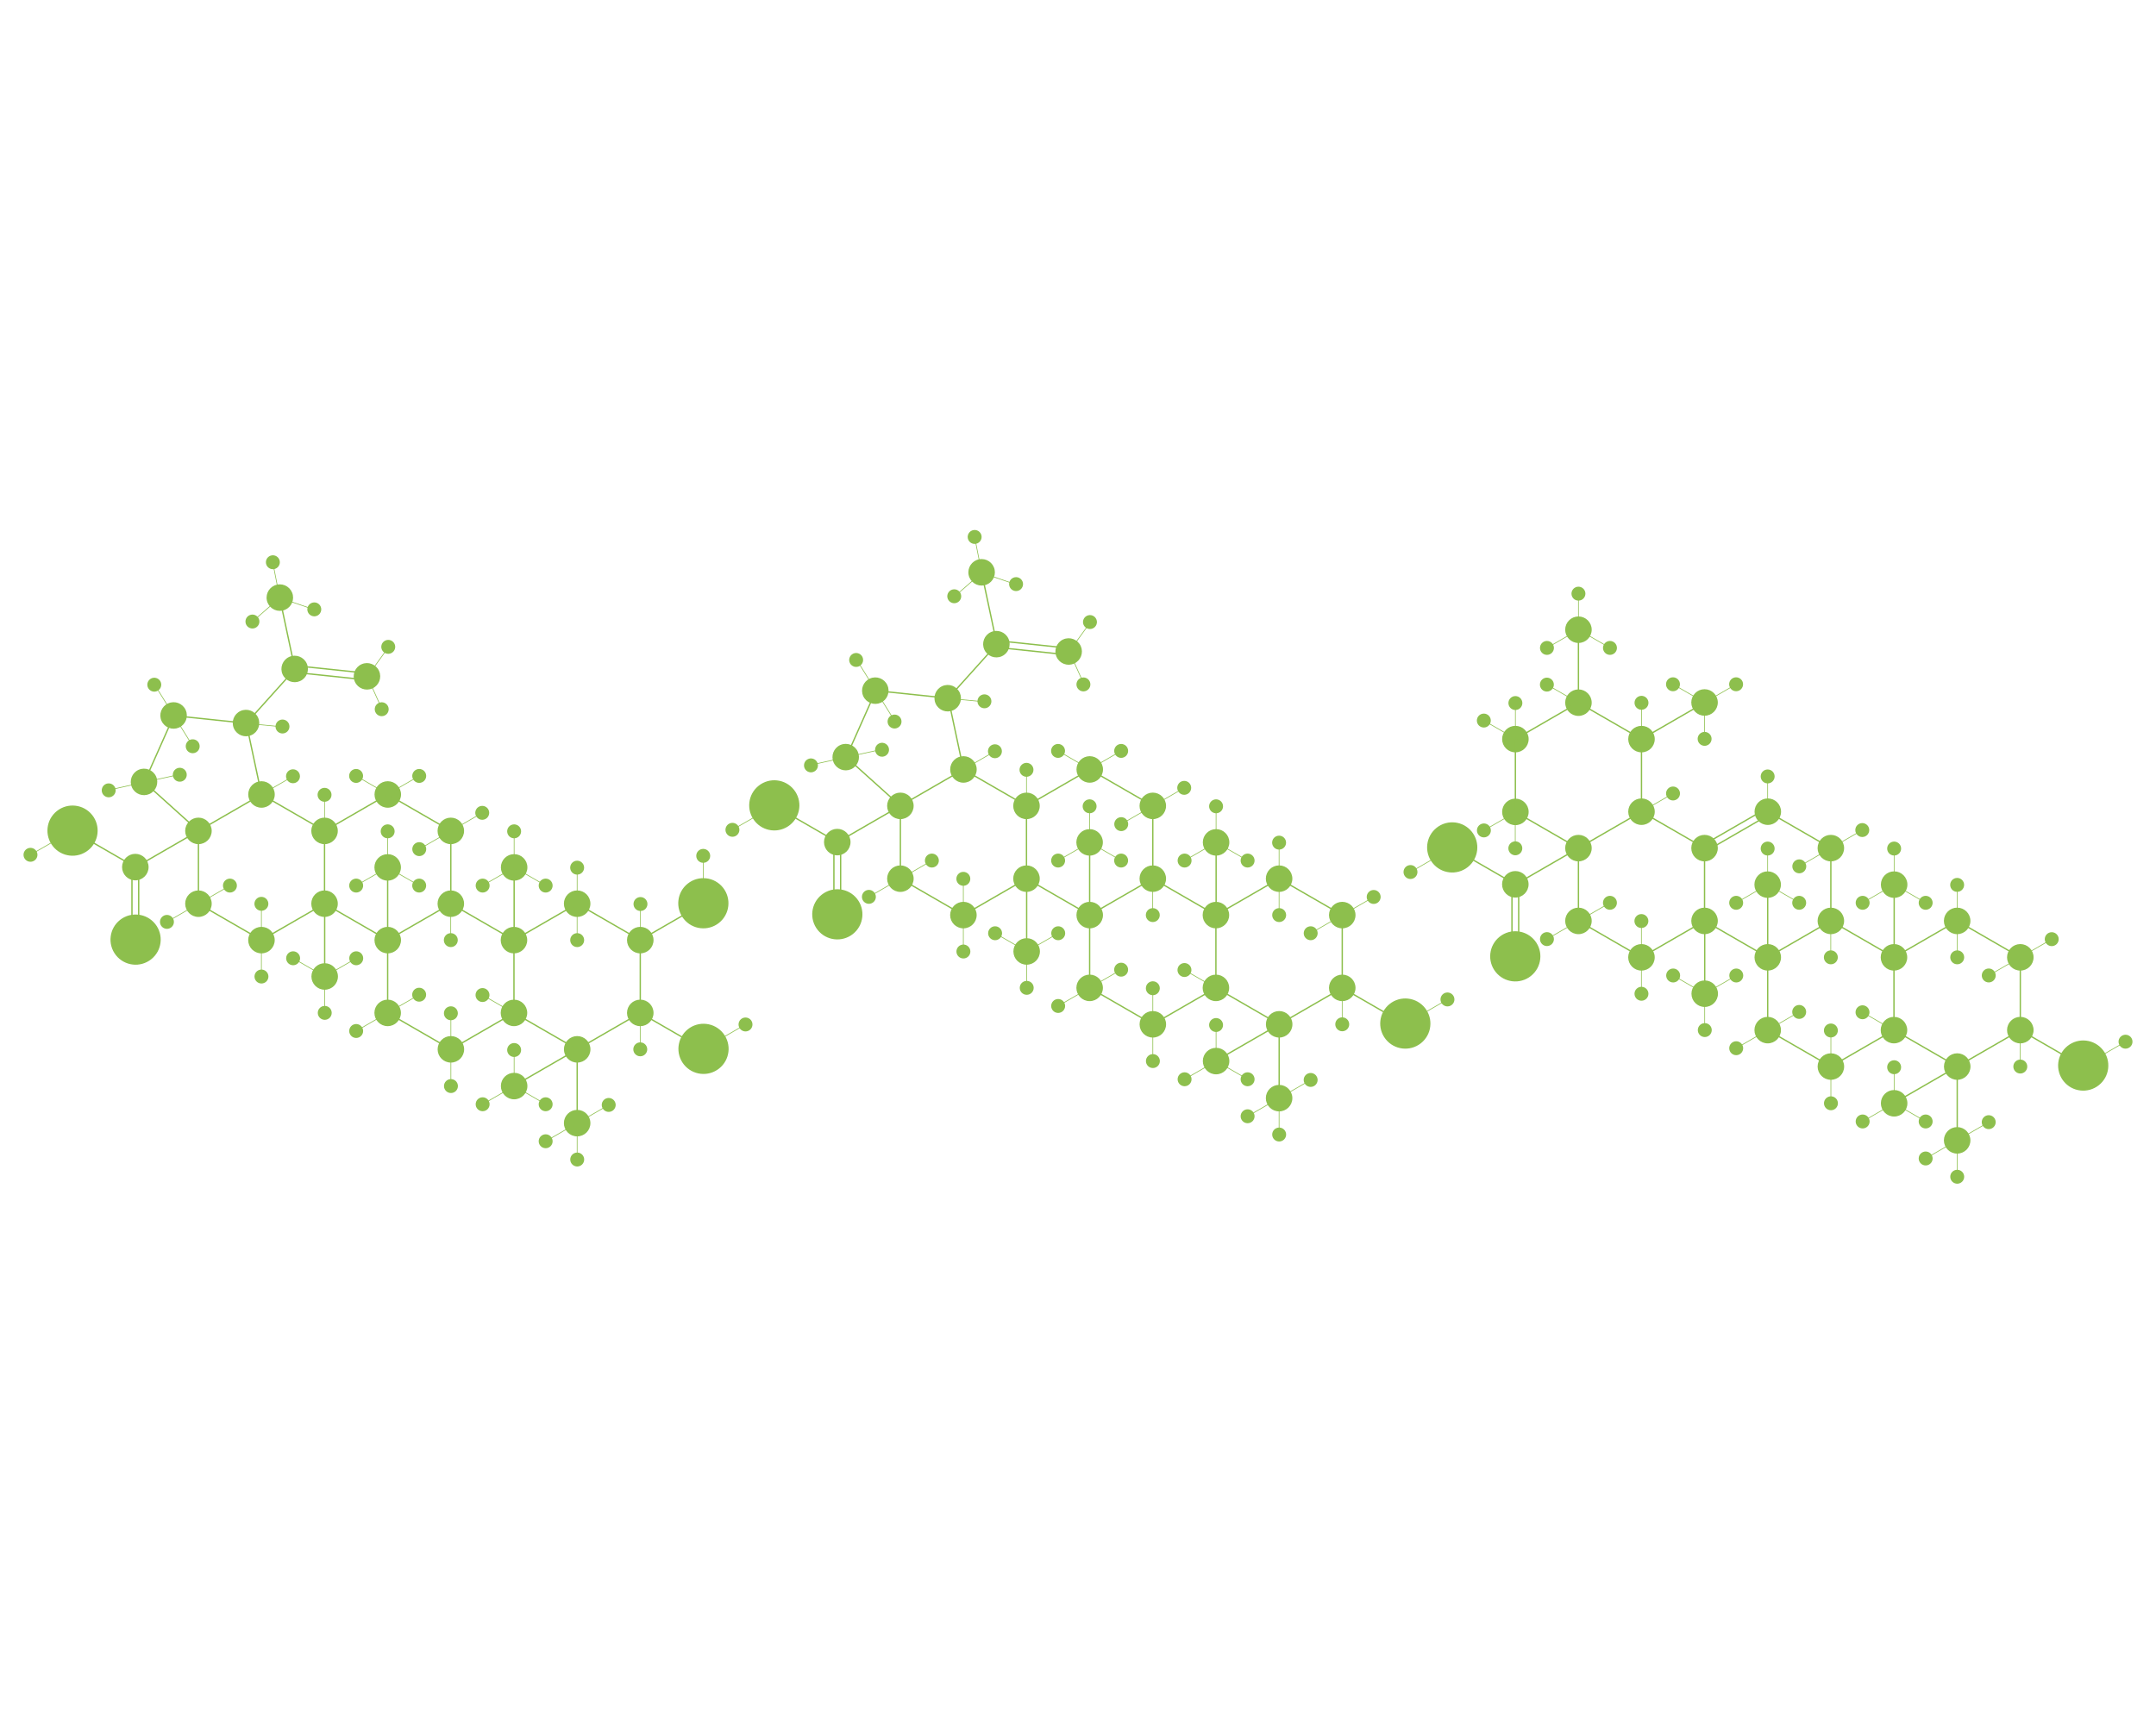 <?xml version="1.0" encoding="utf-8"?>
<!-- Generator: Adobe Illustrator 21.1.0, SVG Export Plug-In . SVG Version: 6.00 Build 0)  -->
<svg version="1.1" id="Layer_3" xmlns="http://www.w3.org/2000/svg" xmlns:xlink="http://www.w3.org/1999/xlink" x="0px" y="0px"
	 viewBox="0 0 6408 5096" style="enable-background:new 0 0 6408 5096;" xml:space="preserve">
<style type="text/css">
	.st0{fill:#8DBF4D;stroke:#8DBF4D;stroke-width:4;stroke-miterlimit:10;}
	.st1{fill:#8DBF4D;stroke:#8DBF4D;stroke-width:2;stroke-miterlimit:10;}
</style>
<title>amylase</title>
<g>
	<circle class="st0" cx="4878.8" cy="2413.1" r="37.4"/>
	<line class="st0" x1="5066.2" y1="2521.4" x2="4878.8" y2="2413.2"/>
	<circle class="st0" cx="5066.2" cy="2521.4" r="37.4"/>
	<line class="st0" x1="5066.2" y1="2737.8" x2="5066.2" y2="2521.4"/>
	<circle class="st0" cx="5066.2" cy="2737.8" r="37.4"/>
	<line class="st0" x1="4878.7" y1="2846.1" x2="5066.2" y2="2737.8"/>
	<circle class="st0" cx="4878.7" cy="2846.1" r="37.4"/>
	<circle class="st0" cx="4691.4" cy="2737.8" r="37.4"/>
	<line class="st0" x1="4878.7" y1="2846.1" x2="4691.3" y2="2737.9"/>
	<circle class="st0" cx="4691.4" cy="2521.4" r="37.4"/>
	<line class="st0" x1="4691.4" y1="2737.8" x2="4691.4" y2="2521.4"/>
	<line class="st0" x1="4691.4" y1="2521.4" x2="4878.8" y2="2413.1"/>
	<circle class="st0" cx="5254.2" cy="2413.1" r="37.4"/>
	<line class="st0" x1="5441.6" y1="2521.4" x2="5254.2" y2="2413.2"/>
	<circle class="st0" cx="5441.6" cy="2521.4" r="37.4"/>
	<line class="st0" x1="5441.6" y1="2737.8" x2="5441.6" y2="2521.4"/>
	<circle class="st0" cx="5441.6" cy="2737.8" r="37.4"/>
	<line class="st0" x1="5254.1" y1="2846.1" x2="5441.6" y2="2737.8"/>
	<circle class="st0" cx="5254.1" cy="2846.1" r="37.4"/>
	<line class="st0" x1="5254.1" y1="2846.1" x2="5066.7" y2="2737.9"/>
	<line class="st0" x1="5253.9" y1="3062.5" x2="5253.9" y2="2846.1"/>
	<circle class="st0" cx="5253.9" cy="3062.5" r="37.4"/>
	<line class="st0" x1="5629.2" y1="2846.1" x2="5441.8" y2="2737.9"/>
	<circle class="st0" cx="5629.2" cy="2846.1" r="37.4"/>
	<line class="st0" x1="5629.2" y1="3062.5" x2="5629.2" y2="2846.1"/>
	<circle class="st0" cx="5629.2" cy="3062.5" r="37.4"/>
	<line class="st0" x1="5441.7" y1="3170.8" x2="5629.2" y2="3062.5"/>
	<circle class="st0" cx="5441.7" cy="3170.8" r="37.4"/>
	<line class="st0" x1="5441.7" y1="3170.8" x2="5254.3" y2="3062.6"/>
	<circle class="st0" cx="5817" cy="2737.8" r="37.4"/>
	<line class="st0" x1="5629.5" y1="2846.1" x2="5817" y2="2737.8"/>
	<line class="st0" x1="6004.7" y1="2846.1" x2="5817.3" y2="2737.9"/>
	<circle class="st0" cx="6004.7" cy="2846.1" r="37.4"/>
	<line class="st0" x1="6004.7" y1="3062.5" x2="6004.7" y2="2846.1"/>
	<circle class="st0" cx="6004.7" cy="3062.5" r="37.4"/>
	<line class="st0" x1="5817.2" y1="3170.8" x2="6004.7" y2="3062.5"/>
	<circle class="st0" cx="5817.2" cy="3170.8" r="37.4"/>
	<line class="st0" x1="5817.2" y1="3170.8" x2="5629.8" y2="3062.6"/>
	<line class="st0" x1="4503.9" y1="2629.7" x2="4691.3" y2="2521.4"/>
	<line class="st0" x1="4503.8" y1="2629" x2="4316.4" y2="2520.8"/>
	<circle class="st0" cx="4503.8" cy="2629" r="37.4"/>
	
		<ellipse transform="matrix(0.783 -0.622 0.622 0.783 -792.791 3416.696)" class="st0" cx="4504" cy="2845.4" rx="72.6" ry="72.6"/>
	
		<ellipse transform="matrix(0.783 -0.622 0.622 0.783 -631.966 3229.985)" class="st0" cx="4316.6" cy="2521.4" rx="72.6" ry="72.6"/>
	<g>
		<line class="st0" x1="4513.8" y1="2845.4" x2="4513.8" y2="2629"/>
		<line class="st0" x1="4493.8" y1="2845.4" x2="4493.8" y2="2629"/>
	</g>
	<line class="st1" x1="4316.4" y1="2520.8" x2="4192.2" y2="2592.5"/>
	<line class="st0" x1="5066.7" y1="2954.3" x2="5066.7" y2="2737.9"/>
	<line class="st0" x1="5253.9" y1="2846" x2="5253.9" y2="2629.6"/>
	<line class="st0" x1="5629.8" y1="2846.1" x2="5629.8" y2="2629.7"/>
	<circle class="st0" cx="5066.7" cy="2954.2" r="37.4"/>
	<line class="st1" x1="5066.9" y1="2954.2" x2="5160.5" y2="2900.1"/>
	<line class="st1" x1="5066.7" y1="3062.4" x2="5066.7" y2="2954.2"/>
	<line class="st1" x1="5066.7" y1="2954.2" x2="4972.9" y2="2900.1"/>
	<circle class="st0" cx="5160.5" cy="2900.1" r="18.7"/>
	<circle class="st0" cx="4972.9" cy="2900.1" r="18.7"/>
	<circle class="st0" cx="5066.9" cy="3062.4" r="18.7"/>
	<circle class="st0" cx="5253.8" cy="2629.9" r="37.4"/>
	<line class="st1" x1="5160.2" y1="2684" x2="5253.8" y2="2629.9"/>
	<line class="st1" x1="5253.8" y1="2629.9" x2="5253.8" y2="2521.7"/>
	<line class="st1" x1="5347.6" y1="2684" x2="5253.8" y2="2629.9"/>
	<circle class="st0" cx="5347.5" cy="2684" r="18.7"/>
	<circle class="st0" cx="5160.2" cy="2684" r="18.7"/>
	<circle class="st0" cx="5253.8" cy="2522.7" r="18.7"/>
	<circle class="st0" cx="5629.7" cy="2629.9" r="37.4"/>
	<line class="st1" x1="5536.1" y1="2684" x2="5629.7" y2="2629.9"/>
	<line class="st1" x1="5629.7" y1="2629.9" x2="5629.7" y2="2521.7"/>
	<line class="st1" x1="5723.5" y1="2684" x2="5629.7" y2="2629.9"/>
	<circle class="st0" cx="5723.4" cy="2684" r="18.7"/>
	<circle class="st0" cx="5536.1" cy="2684" r="18.7"/>
	<circle class="st0" cx="5629.7" cy="2522.7" r="18.7"/>
	<line class="st0" x1="6192.1" y1="3170.8" x2="6004.7" y2="3062.6"/>
	
		<ellipse transform="matrix(0.783 -0.622 0.622 0.783 -629.131 4536.839)" class="st0" cx="6192.4" cy="3170.7" rx="72.6" ry="72.6"/>
	<line class="st1" x1="6316.3" y1="3097.5" x2="6192.1" y2="3169.2"/>
	<circle class="st0" cx="6317.4" cy="3096.9" r="18.7"/>
	<line class="st0" x1="5817.2" y1="3389" x2="5817.2" y2="3172.6"/>
	<line class="st0" x1="5629.7" y1="3279.1" x2="5817.2" y2="3170.8"/>
	<circle class="st0" cx="5629.7" cy="3280" r="37.4"/>
	<line class="st1" x1="5536.1" y1="3334.1" x2="5629.7" y2="3280"/>
	<line class="st1" x1="5629.7" y1="3280" x2="5629.7" y2="3171.8"/>
	<line class="st1" x1="5723.5" y1="3334.1" x2="5629.7" y2="3280"/>
	<circle class="st0" cx="5723.4" cy="3334.1" r="18.7"/>
	<circle class="st0" cx="5536.1" cy="3334.1" r="18.7"/>
	<circle class="st0" cx="5629.7" cy="3172.8" r="18.7"/>
	<circle class="st0" cx="5817" cy="3390.2" r="37.4"/>
	<line class="st1" x1="5817.2" y1="3390.2" x2="5910.8" y2="3336.1"/>
	<line class="st1" x1="5817" y1="3498.4" x2="5817" y2="3390.2"/>
	<circle class="st0" cx="5910.8" cy="3336.1" r="18.7"/>
	<circle class="st0" cx="5817.2" cy="3498.4" r="18.7"/>
	<line class="st1" x1="5723.4" y1="3444.1" x2="5817" y2="3390"/>
	<circle class="st0" cx="5723.4" cy="3444.1" r="18.7"/>
	<line class="st1" x1="6004.5" y1="3170.8" x2="6004.5" y2="3062.6"/>
	<circle class="st0" cx="6004.7" cy="3170.8" r="18.7"/>
	<line class="st1" x1="5441.7" y1="3280" x2="5441.7" y2="3171.8"/>
	<circle class="st0" cx="5441.9" cy="3280" r="18.7"/>
	<line class="st1" x1="4878.5" y1="2954.4" x2="4878.5" y2="2846.2"/>
	<circle class="st0" cx="4878.7" cy="2954.4" r="18.7"/>
	<line class="st1" x1="4597.8" y1="2791.9" x2="4691.4" y2="2737.8"/>
	<circle class="st0" cx="4597.8" cy="2791.9" r="18.7"/>
	<line class="st1" x1="4691.4" y1="2738.1" x2="4785" y2="2684"/>
	<circle class="st0" cx="4785" cy="2684" r="18.7"/>
	<line class="st1" x1="4878.5" y1="2845.4" x2="4878.5" y2="2737.2"/>
	<circle class="st0" cx="4878.5" cy="2738.2" r="18.7"/>
	<line class="st1" x1="5253.8" y1="2415.5" x2="5253.8" y2="2307.3"/>
	<circle class="st0" cx="5253.8" cy="2308.3" r="18.7"/>
	<line class="st1" x1="5817" y1="2737.9" x2="5817" y2="2629.7"/>
	<circle class="st0" cx="5817" cy="2630.7" r="18.7"/>
	<line class="st1" x1="5910.9" y1="2900" x2="6004.5" y2="2845.9"/>
	<circle class="st0" cx="5910.9" cy="2900" r="18.7"/>
	<line class="st1" x1="6004.5" y1="2846.2" x2="6098.1" y2="2792.1"/>
	<circle class="st0" cx="6098.1" cy="2792.1" r="18.7"/>
	<line class="st1" x1="5160.3" y1="3116.3" x2="5253.9" y2="3062.2"/>
	<circle class="st0" cx="5160.3" cy="3116.3" r="18.7"/>
	<line class="st1" x1="5253.9" y1="3062.5" x2="5347.5" y2="3008.4"/>
	<circle class="st0" cx="5347.5" cy="3008.4" r="18.7"/>
	<line class="st1" x1="5817" y1="2846.1" x2="5817" y2="2737.9"/>
	<circle class="st0" cx="5817.2" cy="2846.1" r="18.7"/>
	<line class="st1" x1="5629.5" y1="3063.5" x2="5535.7" y2="3009.4"/>
	<circle class="st0" cx="5535.7" cy="3009.4" r="18.7"/>
	<line class="st1" x1="5441.4" y1="2846.1" x2="5441.4" y2="2737.9"/>
	<circle class="st0" cx="5441.6" cy="2846.1" r="18.7"/>
	<line class="st1" x1="5347.8" y1="2575.6" x2="5441.4" y2="2521.5"/>
	<circle class="st0" cx="5347.8" cy="2575.6" r="18.7"/>
	<line class="st1" x1="5441.4" y1="2521.8" x2="5535" y2="2467.7"/>
	<circle class="st0" cx="5535" cy="2467.7" r="18.7"/>
	<line class="st1" x1="5441.7" y1="3170.8" x2="5441.7" y2="3062.6"/>
	<circle class="st0" cx="5441.7" cy="3063.6" r="18.7"/>
	<circle class="st0" cx="4192.2" cy="2592.5" r="18.7"/>
	<g>
		<line class="st0" x1="5071.3" y1="2530" x2="5258.7" y2="2421.7"/>
		<line class="st0" x1="5061.3" y1="2512.6" x2="5248.7" y2="2404.4"/>
	</g>
	<circle class="st0" cx="4691.4" cy="2089" r="37.4"/>
	<line class="st0" x1="4878.8" y1="2197.3" x2="4691.4" y2="2089.1"/>
	<circle class="st0" cx="4878.8" cy="2197.3" r="37.4"/>
	<line class="st0" x1="4878.8" y1="2413.7" x2="4878.8" y2="2197.3"/>
	<circle class="st0" cx="4504" cy="2413.7" r="37.4"/>
	<line class="st0" x1="4691.3" y1="2522" x2="4503.9" y2="2413.8"/>
	<circle class="st0" cx="4504" cy="2197.3" r="37.4"/>
	<line class="st0" x1="4504" y1="2413.7" x2="4504" y2="2197.3"/>
	<line class="st0" x1="4504" y1="2197.3" x2="4691.4" y2="2089"/>
	<line class="st0" x1="4878.8" y1="2197.3" x2="5066.2" y2="2089"/>
	<line class="st0" x1="4691.4" y1="2089" x2="4691.4" y2="1872.6"/>
	<circle class="st0" cx="4691.4" cy="1872.1" r="37.4"/>
	<line class="st1" x1="4597.8" y1="1926.2" x2="4691.4" y2="1872.1"/>
	<line class="st1" x1="4691.4" y1="1872.1" x2="4691.4" y2="1763.9"/>
	<line class="st1" x1="4785.2" y1="1926.2" x2="4691.4" y2="1872.1"/>
	<circle class="st0" cx="4785.1" cy="1926.2" r="18.7"/>
	<circle class="st0" cx="4597.8" cy="1926.2" r="18.7"/>
	<circle class="st0" cx="4691.4" cy="1764.9" r="18.7"/>
	<circle class="st0" cx="5066.2" cy="2088.4" r="37.4"/>
	<line class="st1" x1="5066.4" y1="2088.4" x2="5160" y2="2034.3"/>
	<line class="st1" x1="5066.2" y1="2196.6" x2="5066.2" y2="2088.4"/>
	<line class="st1" x1="5066.2" y1="2088.4" x2="4972.4" y2="2034.3"/>
	<circle class="st0" cx="5160" cy="2034.3" r="18.7"/>
	<circle class="st0" cx="4972.4" cy="2034.3" r="18.7"/>
	<circle class="st0" cx="5066.4" cy="2196.6" r="18.7"/>
	<line class="st1" x1="4878.8" y1="2196.6" x2="4878.8" y2="2088.4"/>
	<circle class="st0" cx="4878.8" cy="2089.4" r="18.7"/>
	<line class="st1" x1="4504" y1="2197.3" x2="4504" y2="2089.1"/>
	<circle class="st0" cx="4504" cy="2090.1" r="18.7"/>
	<line class="st1" x1="4691.4" y1="2089.4" x2="4597.6" y2="2035.3"/>
	<circle class="st0" cx="4597.6" cy="2035.3" r="18.7"/>
	<line class="st1" x1="4504" y1="2196.3" x2="4410.2" y2="2142.2"/>
	<circle class="st0" cx="4410.2" cy="2142.2" r="18.7"/>
	<line class="st1" x1="4410.4" y1="2468.8" x2="4504" y2="2414.7"/>
	<circle class="st0" cx="4410.4" cy="2468.8" r="18.7"/>
	<line class="st1" x1="4878.9" y1="2413.1" x2="4972.5" y2="2359"/>
	<circle class="st0" cx="4972.5" cy="2359" r="18.7"/>
	<line class="st1" x1="4503.6" y1="2522" x2="4503.6" y2="2413.8"/>
	<circle class="st0" cx="4503.8" cy="2522" r="18.7"/>
</g>
<g>
	<circle class="st0" cx="777.2" cy="2361.9" r="37.4"/>
	<line class="st0" x1="964.6" y1="2470.2" x2="777.2" y2="2362"/>
	<circle class="st0" cx="964.6" cy="2470.2" r="37.4"/>
	<line class="st0" x1="964.6" y1="2686.6" x2="964.6" y2="2470.2"/>
	<circle class="st0" cx="964.6" cy="2686.6" r="37.4"/>
	<line class="st0" x1="777.1" y1="2794.9" x2="964.6" y2="2686.6"/>
	<circle class="st0" cx="777.1" cy="2794.9" r="37.4"/>
	<circle class="st0" cx="589.8" cy="2686.6" r="37.4"/>
	<line class="st0" x1="777.1" y1="2794.9" x2="589.7" y2="2686.7"/>
	<circle class="st0" cx="589.8" cy="2470.2" r="37.4"/>
	<line class="st0" x1="589.8" y1="2686.6" x2="589.8" y2="2470.2"/>
	<line class="st0" x1="589.8" y1="2470.2" x2="777.2" y2="2361.9"/>
	<line class="st0" x1="732.1" y1="2150.2" x2="777.2" y2="2361.9"/>
	<line class="st0" x1="732.1" y1="2150.2" x2="516.8" y2="2127.7"/>
	<line class="st0" x1="428.9" y1="2325.4" x2="516.8" y2="2127.7"/>
	<line class="st0" x1="428.9" y1="2325.4" x2="589.8" y2="2470.2"/>
	<circle class="st0" cx="1152.5" cy="2361.9" r="37.4"/>
	<line class="st0" x1="1339.9" y1="2470.2" x2="1152.5" y2="2362"/>
	<circle class="st0" cx="1339.9" cy="2470.2" r="37.4"/>
	<line class="st0" x1="1339.9" y1="2686.6" x2="1339.9" y2="2470.2"/>
	<circle class="st0" cx="1339.9" cy="2686.6" r="37.4"/>
	<line class="st0" x1="1152.4" y1="2794.9" x2="1339.9" y2="2686.6"/>
	<circle class="st0" cx="1152.4" cy="2794.9" r="37.4"/>
	<line class="st0" x1="1152.4" y1="2794.9" x2="965" y2="2686.7"/>
	<line class="st0" x1="965.1" y1="2470.2" x2="1152.5" y2="2361.9"/>
	<line class="st0" x1="1152.2" y1="3011.3" x2="1152.2" y2="2794.9"/>
	<circle class="st0" cx="1152.2" cy="3011.3" r="37.4"/>
	<line class="st0" x1="1527.6" y1="2794.9" x2="1340.2" y2="2686.7"/>
	<circle class="st0" cx="1527.6" cy="2794.9" r="37.4"/>
	<line class="st0" x1="1527.6" y1="3011.3" x2="1527.6" y2="2794.9"/>
	<circle class="st0" cx="1527.6" cy="3011.3" r="37.4"/>
	<line class="st0" x1="1340.1" y1="3119.6" x2="1527.6" y2="3011.3"/>
	<circle class="st0" cx="1340.1" cy="3119.6" r="37.4"/>
	<line class="st0" x1="1340.1" y1="3119.6" x2="1152.7" y2="3011.4"/>
	<circle class="st0" cx="1715.4" cy="2686.6" r="37.4"/>
	<line class="st0" x1="1527.9" y1="2794.9" x2="1715.4" y2="2686.6"/>
	<line class="st0" x1="1903" y1="2794.9" x2="1715.6" y2="2686.7"/>
	<circle class="st0" cx="1903" cy="2794.9" r="37.4"/>
	<line class="st0" x1="1903" y1="3011.3" x2="1903" y2="2794.9"/>
	<circle class="st0" cx="1903" cy="3011.3" r="37.4"/>
	<line class="st0" x1="1715.5" y1="3119.6" x2="1903" y2="3011.3"/>
	<circle class="st0" cx="1715.5" cy="3119.6" r="37.4"/>
	<line class="st0" x1="1715.5" y1="3119.6" x2="1528.1" y2="3011.4"/>
	<line class="st0" x1="402.3" y1="2578.5" x2="589.7" y2="2470.2"/>
	<line class="st0" x1="402.2" y1="2577.8" x2="214.8" y2="2469.6"/>
	<circle class="st0" cx="402.2" cy="2577.8" r="37.4"/>
	
		<ellipse transform="matrix(0.783 -0.622 0.622 0.783 -1649.953 855.655)" class="st0" cx="402.2" cy="2794.3" rx="72.6" ry="72.6"/>
	
		<ellipse transform="matrix(0.783 -0.622 0.622 0.783 -1489.128 668.944)" class="st0" cx="214.9" cy="2470.2" rx="72.6" ry="72.6"/>
	<g>
		<line class="st0" x1="412.2" y1="2794.2" x2="412.2" y2="2577.8"/>
		<line class="st0" x1="392.2" y1="2794.2" x2="392.2" y2="2577.8"/>
	</g>
	<line class="st1" x1="214.8" y1="2469.6" x2="90.6" y2="2541.3"/>
	<line class="st0" x1="876.8" y1="1989.3" x2="732.1" y2="2150.2"/>
	<line class="st0" x1="876.5" y1="1989" x2="831.4" y2="1777.3"/>
	<line class="st0" x1="876.5" y1="1979" x2="1091.7" y2="2001.5"/>
	
		<ellipse transform="matrix(0.981 -0.193 0.193 0.981 -326.906 193.504)" class="st0" cx="831.4" cy="1777.4" rx="37.4" ry="37.4"/>
	<line class="st1" x1="749.9" y1="1848.4" x2="831.3" y2="1777.3"/>
	<line class="st1" x1="831.3" y1="1777.3" x2="810.5" y2="1671.1"/>
	<line class="st1" x1="933.8" y1="1812.3" x2="831.3" y2="1777.3"/>
	
		<ellipse transform="matrix(0.981 -0.193 0.193 0.981 -331.73 213.891)" class="st0" cx="933.8" cy="1812.4" rx="18.7" ry="18.7"/>
	
		<ellipse transform="matrix(0.981 -0.193 0.193 0.981 -342.132 179.15)" class="st0" cx="749.9" cy="1848.5" rx="18.7" ry="18.7"/>
	
		<ellipse transform="matrix(0.981 -0.193 0.193 0.981 -307.018 187.562)" class="st0" cx="810.7" cy="1672.2" rx="18.7" ry="18.7"/>
	
		<ellipse transform="matrix(0.912 -0.409 0.409 0.912 -727.554 623.012)" class="st0" cx="1091.7" cy="2011.2" rx="37.4" ry="37.4"/>
	<line class="st1" x1="1155" y1="1923.5" x2="1091.7" y2="2011.2"/>
	<line class="st1" x1="1091.7" y1="2011.2" x2="1136" y2="2109.9"/>
	
		<ellipse transform="matrix(0.912 -0.409 0.409 0.912 -686.109 641.231)" class="st0" cx="1155" cy="1923.5" rx="18.7" ry="18.7"/>
	
		<ellipse transform="matrix(0.912 -0.409 0.409 0.912 -763.735 649.545)" class="st0" cx="1135.6" cy="2109" rx="18.7" ry="18.7"/>
	<line class="st0" x1="876.5" y1="1999" x2="1091.7" y2="2021.5"/>
	
		<ellipse transform="matrix(0.912 -0.409 0.409 0.912 -737.421 533.141)" class="st0" cx="876.8" cy="1989.3" rx="37.4" ry="37.4"/>
	
		<ellipse transform="matrix(0.912 -0.409 0.409 0.912 -815.944 488.004)" class="st0" cx="732.1" cy="2150.2" rx="37.4" ry="37.4"/>
	
		<ellipse transform="matrix(0.912 -0.409 0.409 0.912 -825.597 397.919)" class="st0" cx="516.8" cy="2127.7" rx="37.4" ry="37.4"/>
	
		<ellipse transform="matrix(0.912 -0.409 0.409 0.912 -914.212 379.245)" class="st0" cx="428.9" cy="2325.4" rx="37.4" ry="37.4"/>
	<line class="st0" x1="965" y1="2903.1" x2="965" y2="2686.7"/>
	<line class="st0" x1="1152.2" y1="2794.8" x2="1152.2" y2="2578.4"/>
	<line class="st0" x1="1528.1" y1="2794.9" x2="1528.1" y2="2578.5"/>
	<circle class="st0" cx="965" cy="2903" r="37.4"/>
	<line class="st1" x1="965.2" y1="2903" x2="1058.8" y2="2848.9"/>
	<line class="st1" x1="965" y1="3011.2" x2="965" y2="2903"/>
	<line class="st1" x1="965" y1="2903" x2="871.2" y2="2848.9"/>
	<circle class="st0" cx="1058.8" cy="2848.9" r="18.7"/>
	<circle class="st0" cx="871.2" cy="2848.9" r="18.7"/>
	<circle class="st0" cx="965.2" cy="3011.2" r="18.7"/>
	<circle class="st0" cx="1152.2" cy="2578.7" r="37.4"/>
	<line class="st1" x1="1058.6" y1="2632.8" x2="1152.2" y2="2578.7"/>
	<line class="st1" x1="1152.2" y1="2578.7" x2="1152.2" y2="2470.5"/>
	<line class="st1" x1="1246" y1="2632.8" x2="1152.2" y2="2578.7"/>
	<circle class="st0" cx="1245.9" cy="2632.8" r="18.7"/>
	<circle class="st0" cx="1058.6" cy="2632.8" r="18.7"/>
	<circle class="st0" cx="1152.2" cy="2471.5" r="18.7"/>
	<circle class="st0" cx="1528.1" cy="2578.7" r="37.4"/>
	<line class="st1" x1="1434.5" y1="2632.8" x2="1528.1" y2="2578.7"/>
	<line class="st1" x1="1528.1" y1="2578.7" x2="1528.1" y2="2470.5"/>
	<line class="st1" x1="1621.9" y1="2632.8" x2="1528.1" y2="2578.7"/>
	<circle class="st0" cx="1621.8" cy="2632.8" r="18.7"/>
	<circle class="st0" cx="1434.5" cy="2632.8" r="18.7"/>
	<circle class="st0" cx="1528.1" cy="2471.5" r="18.7"/>
	<line class="st0" x1="2090.4" y1="3119.6" x2="1903" y2="3011.4"/>
	
		<ellipse transform="matrix(0.783 -0.622 0.622 0.783 -1486.349 1975.763)" class="st0" cx="2090.5" cy="3119.7" rx="72.6" ry="72.6"/>
	<line class="st1" x1="2214.6" y1="3046.3" x2="2090.4" y2="3118"/>
	<circle class="st0" cx="2215.8" cy="3045.7" r="18.7"/>
	<line class="st0" x1="1715.5" y1="3337.8" x2="1715.5" y2="3121.4"/>
	<line class="st0" x1="1528.1" y1="3227.9" x2="1715.6" y2="3119.6"/>
	<circle class="st0" cx="1528.1" cy="3228.8" r="37.4"/>
	<line class="st1" x1="1434.5" y1="3282.9" x2="1528.1" y2="3228.8"/>
	<line class="st1" x1="1528.1" y1="3228.8" x2="1528.1" y2="3120.6"/>
	<line class="st1" x1="1621.9" y1="3282.9" x2="1528.1" y2="3228.8"/>
	<circle class="st0" cx="1621.8" cy="3282.9" r="18.7"/>
	<circle class="st0" cx="1434.5" cy="3282.9" r="18.7"/>
	<circle class="st0" cx="1528.1" cy="3121.6" r="18.7"/>
	<circle class="st0" cx="1715.4" cy="3339" r="37.4"/>
	<line class="st1" x1="1715.6" y1="3339" x2="1809.2" y2="3284.9"/>
	<line class="st1" x1="1715.4" y1="3447.2" x2="1715.4" y2="3339"/>
	<circle class="st0" cx="1809.2" cy="3284.9" r="18.7"/>
	<circle class="st0" cx="1715.6" cy="3447.2" r="18.7"/>
	<line class="st1" x1="1621.8" y1="3392.9" x2="1715.4" y2="3338.8"/>
	<circle class="st0" cx="1621.8" cy="3392.9" r="18.7"/>
	<line class="st1" x1="1902.8" y1="3119.6" x2="1902.8" y2="3011.4"/>
	<circle class="st0" cx="1903" cy="3119.6" r="18.7"/>
	<line class="st1" x1="1340.1" y1="3228.8" x2="1340.1" y2="3120.6"/>
	<circle class="st0" cx="1340.3" cy="3228.8" r="18.7"/>
	<line class="st1" x1="776.9" y1="2903.2" x2="776.9" y2="2795"/>
	<circle class="st0" cx="777.1" cy="2903.2" r="18.7"/>
	<line class="st1" x1="496.2" y1="2740.7" x2="589.8" y2="2686.6"/>
	<circle class="st0" cx="496.2" cy="2740.7" r="18.7"/>
	<line class="st1" x1="589.8" y1="2686.9" x2="683.4" y2="2632.8"/>
	<circle class="st0" cx="683.4" cy="2632.8" r="18.7"/>
	<line class="st1" x1="776.9" y1="2794.2" x2="776.9" y2="2686"/>
	<circle class="st0" cx="776.9" cy="2687" r="18.7"/>
	<line class="st1" x1="964.6" y1="2470.1" x2="964.6" y2="2361.9"/>
	<circle class="st0" cx="964.6" cy="2362.9" r="18.7"/>
	<line class="st1" x1="1715.4" y1="2686.7" x2="1715.4" y2="2578.5"/>
	<circle class="st0" cx="1715.4" cy="2579.5" r="18.7"/>
	<line class="st1" x1="1058.6" y1="3065.1" x2="1152.2" y2="3011"/>
	<circle class="st0" cx="1058.6" cy="3065.1" r="18.7"/>
	<line class="st1" x1="1152.2" y1="3011.3" x2="1245.8" y2="2957.2"/>
	<circle class="st0" cx="1245.8" cy="2957.2" r="18.7"/>
	<line class="st1" x1="1715.3" y1="2794.9" x2="1715.3" y2="2686.7"/>
	<circle class="st0" cx="1715.5" cy="2794.9" r="18.7"/>
	<line class="st1" x1="1527.9" y1="3012.3" x2="1434.1" y2="2958.2"/>
	<circle class="st0" cx="1434.1" cy="2958.2" r="18.7"/>
	<line class="st1" x1="1339.7" y1="2794.9" x2="1339.7" y2="2686.7"/>
	<circle class="st0" cx="1339.9" cy="2794.9" r="18.7"/>
	<line class="st1" x1="1246.1" y1="2524.4" x2="1339.7" y2="2470.3"/>
	<circle class="st0" cx="1246.1" cy="2524.4" r="18.7"/>
	<line class="st1" x1="1339.7" y1="2470.6" x2="1433.3" y2="2416.5"/>
	<circle class="st0" cx="1433.3" cy="2416.5" r="18.7"/>
	<line class="st1" x1="1152.4" y1="2360.9" x2="1246" y2="2306.8"/>
	<line class="st1" x1="1152.2" y1="2360.9" x2="1058.4" y2="2306.8"/>
	<circle class="st0" cx="1246" cy="2306.8" r="18.7"/>
	<circle class="st0" cx="1058.4" cy="2306.8" r="18.7"/>
	<line class="st1" x1="777.2" y1="2361.9" x2="870.8" y2="2307.8"/>
	<circle class="st0" cx="870.8" cy="2307.8" r="18.7"/>
	<line class="st1" x1="1340.1" y1="3119.6" x2="1340.1" y2="3011.4"/>
	<circle class="st0" cx="1340.1" cy="3012.4" r="18.7"/>
	<circle class="st0" cx="90.6" cy="2541.3" r="18.7"/>
	<line class="st1" x1="323.3" y1="2348.7" x2="428.9" y2="2325.4"/>
	
		<ellipse transform="matrix(0.303 -0.953 0.953 0.303 -2013.174 1946.102)" class="st0" cx="323.3" cy="2348.7" rx="18.7" ry="18.7"/>
	<line class="st1" x1="516.8" y1="2127.7" x2="459.7" y2="2035.7"/>
	
		<ellipse transform="matrix(0.472 -0.881 0.881 0.472 -1551.864 1479.694)" class="st0" cx="459.7" cy="2035.7" rx="18.7" ry="18.7"/>
	<line class="st1" x1="574" y1="2219.6" x2="516.8" y2="2127.7"/>
	
		<ellipse transform="matrix(0.472 -0.881 0.881 0.472 -1652.847 1677.028)" class="st0" cx="574" cy="2218.7" rx="18.7" ry="18.7"/>
	<line class="st1" x1="428.9" y1="2325.4" x2="534.4" y2="2302.2"/>
	
		<ellipse transform="matrix(0.303 -0.953 0.953 0.303 -1821.676 2114.965)" class="st0" cx="534.4" cy="2302.3" rx="18.7" ry="18.7"/>
	<line class="st1" x1="839.9" y1="2160.8" x2="732.1" y2="2150.7"/>
	
		<ellipse transform="matrix(0.909 -0.417 0.417 0.909 -823.855 546.126)" class="st0" cx="839" cy="2160.2" rx="18.7" ry="18.7"/>
	<line class="st0" x1="1902.6" y1="2794.9" x2="2090.1" y2="2686.6"/>
	
		<ellipse transform="matrix(0.783 -0.622 0.622 0.783 -1217.267 1881.733)" class="st0" cx="2090.2" cy="2686.7" rx="72.6" ry="72.6"/>
	<line class="st1" x1="2090.1" y1="2544.4" x2="2090.1" y2="2687.8"/>
	<circle class="st0" cx="2090.1" cy="2544.4" r="18.7"/>
	<line class="st1" x1="1903.6" y1="2794.8" x2="1903.6" y2="2686.6"/>
	<circle class="st0" cx="1903.6" cy="2687.6" r="18.7"/>
</g>
<g>
	<circle class="st0" cx="2863.5" cy="2287.5" r="37.4"/>
	<line class="st0" x1="3050.9" y1="2395.8" x2="2863.5" y2="2287.6"/>
	<circle class="st0" cx="3050.9" cy="2395.8" r="37.4"/>
	<line class="st0" x1="3050.9" y1="2612.2" x2="3050.9" y2="2395.8"/>
	<circle class="st0" cx="3050.9" cy="2612.2" r="37.4"/>
	<line class="st0" x1="2863.4" y1="2720.5" x2="3050.9" y2="2612.2"/>
	<circle class="st0" cx="2863.4" cy="2720.5" r="37.4"/>
	<circle class="st0" cx="2676.1" cy="2612.2" r="37.4"/>
	<line class="st0" x1="2863.4" y1="2720.5" x2="2676" y2="2612.3"/>
	<circle class="st0" cx="2676.1" cy="2395.8" r="37.4"/>
	<line class="st0" x1="2676.1" y1="2612.2" x2="2676.1" y2="2395.8"/>
	<line class="st0" x1="2676.1" y1="2395.8" x2="2863.5" y2="2287.5"/>
	<line class="st0" x1="2818.4" y1="2075.8" x2="2863.5" y2="2287.5"/>
	<line class="st0" x1="2818.4" y1="2075.8" x2="2603.2" y2="2053.3"/>
	<line class="st0" x1="2515.2" y1="2251" x2="2603.2" y2="2053.3"/>
	<line class="st0" x1="2515.2" y1="2251" x2="2676.1" y2="2395.8"/>
	<circle class="st0" cx="3238.9" cy="2287.5" r="37.4"/>
	<line class="st0" x1="3426.3" y1="2395.8" x2="3238.9" y2="2287.6"/>
	<circle class="st0" cx="3426.3" cy="2395.8" r="37.4"/>
	<line class="st0" x1="3426.3" y1="2612.2" x2="3426.3" y2="2395.8"/>
	<circle class="st0" cx="3426.3" cy="2612.2" r="37.4"/>
	<line class="st0" x1="3238.8" y1="2720.5" x2="3426.3" y2="2612.2"/>
	<circle class="st0" cx="3238.8" cy="2720.5" r="37.4"/>
	<line class="st0" x1="3238.8" y1="2720.5" x2="3051.4" y2="2612.3"/>
	<line class="st0" x1="3051.5" y1="2395.8" x2="3238.9" y2="2287.5"/>
	<line class="st0" x1="3238.6" y1="2936.9" x2="3238.6" y2="2720.5"/>
	<circle class="st0" cx="3238.6" cy="2936.9" r="37.4"/>
	<line class="st0" x1="3613.9" y1="2720.5" x2="3426.5" y2="2612.3"/>
	<circle class="st0" cx="3613.9" cy="2720.5" r="37.4"/>
	<line class="st0" x1="3613.9" y1="2936.9" x2="3613.9" y2="2720.5"/>
	<circle class="st0" cx="3613.9" cy="2936.9" r="37.4"/>
	<line class="st0" x1="3426.4" y1="3045.2" x2="3613.9" y2="2936.9"/>
	<circle class="st0" cx="3426.4" cy="3045.2" r="37.4"/>
	<line class="st0" x1="3426.4" y1="3045.2" x2="3239" y2="2937"/>
	<circle class="st0" cx="3801.7" cy="2612.2" r="37.4"/>
	<line class="st0" x1="3614.2" y1="2720.5" x2="3801.7" y2="2612.2"/>
	<line class="st0" x1="3989.4" y1="2720.5" x2="3802" y2="2612.3"/>
	<circle class="st0" cx="3989.4" cy="2720.5" r="37.4"/>
	<line class="st0" x1="3989.4" y1="2936.9" x2="3989.4" y2="2720.5"/>
	<circle class="st0" cx="3989.4" cy="2936.9" r="37.4"/>
	<line class="st0" x1="3801.9" y1="3045.2" x2="3989.4" y2="2936.9"/>
	<circle class="st0" cx="3801.9" cy="3045.2" r="37.4"/>
	<line class="st0" x1="3801.9" y1="3045.2" x2="3614.5" y2="2937"/>
	<line class="st0" x1="2488.6" y1="2504.1" x2="2676" y2="2395.8"/>
	<line class="st0" x1="2488.5" y1="2503.5" x2="2301.1" y2="2395.3"/>
	<circle class="st0" cx="2488.5" cy="2503.5" r="37.4"/>
	
		<ellipse transform="matrix(0.783 -0.622 0.622 0.783 -1151.534 2136.525)" class="st0" cx="2488.5" cy="2719.8" rx="72.6" ry="72.6"/>
	
		<ellipse transform="matrix(0.783 -0.622 0.622 0.783 -990.62 1949.816)" class="st0" cx="2301.2" cy="2395.7" rx="72.6" ry="72.6"/>
	<g>
		<line class="st0" x1="2498.5" y1="2719.9" x2="2498.5" y2="2503.5"/>
		<line class="st0" x1="2478.5" y1="2719.9" x2="2478.5" y2="2503.5"/>
	</g>
	<line class="st1" x1="2301.1" y1="2395.3" x2="2176.9" y2="2467"/>
	<line class="st0" x1="2963.2" y1="1914.9" x2="2818.4" y2="2075.8"/>
	<line class="st0" x1="2962.8" y1="1914.6" x2="2917.7" y2="1702.9"/>
	<line class="st0" x1="2962.8" y1="1904.6" x2="3178.1" y2="1927.2"/>
	
		<ellipse transform="matrix(0.981 -0.193 0.193 0.981 -273.442 594.155)" class="st0" cx="2917.8" cy="1702.8" rx="37.4" ry="37.4"/>
	<line class="st1" x1="2836.3" y1="1774" x2="2917.7" y2="1702.9"/>
	<line class="st1" x1="2917.7" y1="1702.9" x2="2896.8" y2="1596.7"/>
	<line class="st1" x1="3020.2" y1="1737.9" x2="2917.7" y2="1702.9"/>
	
		<ellipse transform="matrix(0.981 -0.193 0.193 0.981 -278.287 614.547)" class="st0" cx="3020.2" cy="1737.9" rx="18.7" ry="18.7"/>
	
		<ellipse transform="matrix(0.981 -0.193 0.193 0.981 -288.688 579.806)" class="st0" cx="2836.4" cy="1774" rx="18.7" ry="18.7"/>
	
		<ellipse transform="matrix(0.981 -0.193 0.193 0.981 -253.56 588.196)" class="st0" cx="2897.1" cy="1597.6" rx="18.7" ry="18.7"/>
	
		<ellipse transform="matrix(0.912 -0.409 0.409 0.912 -514.287 1470.445)" class="st0" cx="3178.1" cy="1936.7" rx="37.4" ry="37.4"/>
	<line class="st1" x1="3241.3" y1="1849.1" x2="3178" y2="1936.8"/>
	<line class="st1" x1="3178" y1="1936.8" x2="3222.3" y2="2035.5"/>
	
		<ellipse transform="matrix(0.912 -0.409 0.409 0.912 -472.884 1488.687)" class="st0" cx="3241.4" cy="1849.1" rx="18.7" ry="18.7"/>
	
		<ellipse transform="matrix(0.912 -0.409 0.409 0.912 -550.506 1497.001)" class="st0" cx="3222" cy="2034.6" rx="18.7" ry="18.7"/>
	<line class="st0" x1="2962.8" y1="1924.6" x2="3178.1" y2="1947.2"/>
	
		<ellipse transform="matrix(0.912 -0.409 0.409 0.912 -524.193 1380.59)" class="st0" cx="2963.2" cy="1914.9" rx="37.4" ry="37.4"/>
	
		<ellipse transform="matrix(0.912 -0.409 0.409 0.912 -602.678 1335.434)" class="st0" cx="2818.5" cy="2075.7" rx="37.4" ry="37.4"/>
	
		<ellipse transform="matrix(0.912 -0.409 0.409 0.912 -612.371 1245.361)" class="st0" cx="2603.2" cy="2053.3" rx="37.4" ry="37.4"/>
	
		<ellipse transform="matrix(0.912 -0.409 0.409 0.912 -700.988 1226.702)" class="st0" cx="2515.3" cy="2251" rx="37.4" ry="37.4"/>
	<line class="st0" x1="3051.4" y1="2828.7" x2="3051.4" y2="2612.3"/>
	<line class="st0" x1="3238.6" y1="2720.4" x2="3238.6" y2="2504"/>
	<line class="st0" x1="3614.5" y1="2720.5" x2="3614.5" y2="2504.1"/>
	<circle class="st0" cx="3051.4" cy="2828.6" r="37.4"/>
	<line class="st1" x1="3051.6" y1="2828.6" x2="3145.2" y2="2774.5"/>
	<line class="st1" x1="3051.4" y1="2936.8" x2="3051.4" y2="2828.6"/>
	<line class="st1" x1="3051.4" y1="2828.6" x2="2957.6" y2="2774.5"/>
	<circle class="st0" cx="3145.2" cy="2774.5" r="18.7"/>
	<circle class="st0" cx="2957.6" cy="2774.5" r="18.7"/>
	<circle class="st0" cx="3051.6" cy="2936.8" r="18.7"/>
	<circle class="st0" cx="3238.5" cy="2504.3" r="37.4"/>
	<line class="st1" x1="3144.9" y1="2558.4" x2="3238.5" y2="2504.3"/>
	<line class="st1" x1="3238.5" y1="2504.3" x2="3238.5" y2="2396.1"/>
	<line class="st1" x1="3332.3" y1="2558.4" x2="3238.5" y2="2504.3"/>
	<circle class="st0" cx="3332.2" cy="2558.4" r="18.7"/>
	<circle class="st0" cx="3144.9" cy="2558.4" r="18.7"/>
	<circle class="st0" cx="3238.5" cy="2397.1" r="18.7"/>
	<circle class="st0" cx="3614.4" cy="2504.3" r="37.4"/>
	<line class="st1" x1="3520.8" y1="2558.4" x2="3614.4" y2="2504.3"/>
	<line class="st1" x1="3614.4" y1="2504.3" x2="3614.4" y2="2396.1"/>
	<line class="st1" x1="3708.2" y1="2558.4" x2="3614.4" y2="2504.3"/>
	<circle class="st0" cx="3708.1" cy="2558.4" r="18.7"/>
	<circle class="st0" cx="3520.8" cy="2558.4" r="18.7"/>
	<circle class="st0" cx="3614.4" cy="2397.1" r="18.7"/>
	<line class="st0" x1="4176.8" y1="3045.2" x2="3989.4" y2="2937"/>
	
		<ellipse transform="matrix(0.783 -0.622 0.622 0.783 -987.857 3256.707)" class="st0" cx="4177" cy="3045.2" rx="72.6" ry="72.6"/>
	<line class="st1" x1="4301" y1="2972" x2="4176.8" y2="3043.7"/>
	<circle class="st0" cx="4302.1" cy="2971.3" r="18.7"/>
	<line class="st0" x1="3801.9" y1="3263.5" x2="3801.9" y2="3047.1"/>
	<line class="st0" x1="3614.4" y1="3153.5" x2="3801.9" y2="3045.2"/>
	<circle class="st0" cx="3614.4" cy="3154.5" r="37.4"/>
	<line class="st1" x1="3520.8" y1="3208.6" x2="3614.4" y2="3154.5"/>
	<line class="st1" x1="3614.4" y1="3154.5" x2="3614.4" y2="3046.3"/>
	<line class="st1" x1="3708.2" y1="3208.6" x2="3614.4" y2="3154.5"/>
	<circle class="st0" cx="3708.1" cy="3208.6" r="18.7"/>
	<circle class="st0" cx="3520.8" cy="3208.6" r="18.7"/>
	<circle class="st0" cx="3614.4" cy="3047.3" r="18.7"/>
	<circle class="st0" cx="3801.7" cy="3264.7" r="37.4"/>
	<line class="st1" x1="3801.9" y1="3264.7" x2="3895.5" y2="3210.6"/>
	<line class="st1" x1="3801.7" y1="3372.9" x2="3801.7" y2="3264.7"/>
	<circle class="st0" cx="3895.5" cy="3210.6" r="18.7"/>
	<circle class="st0" cx="3801.9" cy="3372.9" r="18.7"/>
	<line class="st1" x1="3708.1" y1="3318.6" x2="3801.7" y2="3264.5"/>
	<circle class="st0" cx="3708.1" cy="3318.6" r="18.7"/>
	<line class="st1" x1="3989.2" y1="3045.2" x2="3989.2" y2="2937"/>
	<circle class="st0" cx="3989.4" cy="3045.2" r="18.7"/>
	<line class="st1" x1="3426.4" y1="3154.5" x2="3426.4" y2="3046.3"/>
	<circle class="st0" cx="3426.6" cy="3154.5" r="18.7"/>
	<line class="st1" x1="2863.2" y1="2828.8" x2="2863.2" y2="2720.6"/>
	<circle class="st0" cx="2863.4" cy="2828.8" r="18.7"/>
	<line class="st1" x1="2582.5" y1="2666.3" x2="2676.1" y2="2612.2"/>
	<circle class="st0" cx="2582.5" cy="2666.3" r="18.7"/>
	<line class="st1" x1="2676.1" y1="2612.5" x2="2769.7" y2="2558.4"/>
	<circle class="st0" cx="2769.7" cy="2558.4" r="18.7"/>
	<line class="st1" x1="2863.2" y1="2719.9" x2="2863.2" y2="2611.7"/>
	<circle class="st0" cx="2863.2" cy="2612.7" r="18.7"/>
	<line class="st1" x1="3050.9" y1="2395.8" x2="3050.9" y2="2287.6"/>
	<circle class="st0" cx="3050.9" cy="2288.6" r="18.7"/>
	<line class="st1" x1="3801.7" y1="2612.3" x2="3801.7" y2="2504.1"/>
	<circle class="st0" cx="3801.7" cy="2505.1" r="18.7"/>
	<line class="st1" x1="3895.6" y1="2774.5" x2="3989.2" y2="2720.4"/>
	<circle class="st0" cx="3895.6" cy="2774.5" r="18.7"/>
	<line class="st1" x1="3989.2" y1="2720.7" x2="4082.8" y2="2666.6"/>
	<circle class="st0" cx="4082.8" cy="2666.6" r="18.7"/>
	<line class="st1" x1="3145" y1="2990.7" x2="3238.6" y2="2936.6"/>
	<circle class="st0" cx="3145" cy="2990.7" r="18.7"/>
	<line class="st1" x1="3238.6" y1="2936.9" x2="3332.2" y2="2882.8"/>
	<circle class="st0" cx="3332.2" cy="2882.8" r="18.7"/>
	<line class="st1" x1="3801.7" y1="2720.5" x2="3801.7" y2="2612.3"/>
	<circle class="st0" cx="3801.9" cy="2720.5" r="18.7"/>
	<line class="st1" x1="3614.2" y1="2937.9" x2="3520.4" y2="2883.8"/>
	<circle class="st0" cx="3520.4" cy="2883.8" r="18.7"/>
	<line class="st1" x1="3426.1" y1="2720.5" x2="3426.1" y2="2612.3"/>
	<circle class="st0" cx="3426.3" cy="2720.5" r="18.7"/>
	<line class="st1" x1="3332.5" y1="2450.1" x2="3426.1" y2="2396"/>
	<circle class="st0" cx="3332.5" cy="2450.1" r="18.7"/>
	<line class="st1" x1="3426.1" y1="2396.3" x2="3519.7" y2="2342.2"/>
	<circle class="st0" cx="3519.7" cy="2342.2" r="18.7"/>
	<line class="st1" x1="3238.7" y1="2286.5" x2="3332.3" y2="2232.4"/>
	<line class="st1" x1="3238.5" y1="2286.5" x2="3144.7" y2="2232.4"/>
	<circle class="st0" cx="3332.3" cy="2232.4" r="18.7"/>
	<circle class="st0" cx="3144.7" cy="2232.4" r="18.7"/>
	<line class="st1" x1="2863.5" y1="2287.5" x2="2957.1" y2="2233.4"/>
	<circle class="st0" cx="2957.1" cy="2233.4" r="18.7"/>
	<line class="st1" x1="3426.4" y1="3045.2" x2="3426.4" y2="2937"/>
	<circle class="st0" cx="3426.4" cy="2938" r="18.7"/>
	<circle class="st0" cx="2176.9" cy="2467" r="18.7"/>
	<line class="st1" x1="2409.6" y1="2274.3" x2="2515.2" y2="2251"/>
	
		<ellipse transform="matrix(0.303 -0.953 0.953 0.303 -487.176 3882.691)" class="st0" cx="2409.6" cy="2274.3" rx="18.7" ry="18.7"/>
	<line class="st1" x1="2603.2" y1="2053.3" x2="2546" y2="1961.3"/>
	
		<ellipse transform="matrix(0.472 -0.881 0.881 0.472 -384.968 3279.458)" class="st0" cx="2546.1" cy="1961.2" rx="18.7" ry="18.7"/>
	<line class="st1" x1="2660.3" y1="2145.3" x2="2603.2" y2="2053.3"/>
	
		<ellipse transform="matrix(0.472 -0.881 0.881 0.472 -485.957 3476.788)" class="st0" cx="2660.3" cy="2144.2" rx="18.7" ry="18.7"/>
	<line class="st1" x1="2515.2" y1="2251" x2="2620.8" y2="2227.8"/>
	
		<ellipse transform="matrix(0.303 -0.953 0.953 0.303 -295.595 4051.551)" class="st0" cx="2620.8" cy="2227.8" rx="18.7" ry="18.7"/>
	<line class="st1" x1="2926.2" y1="2086.4" x2="2818.4" y2="2076.3"/>
	
		<ellipse transform="matrix(0.909 -0.417 0.417 0.909 -603.121 1408.788)" class="st0" cx="2925.4" cy="2085.9" rx="18.7" ry="18.7"/>
</g>
</svg>
